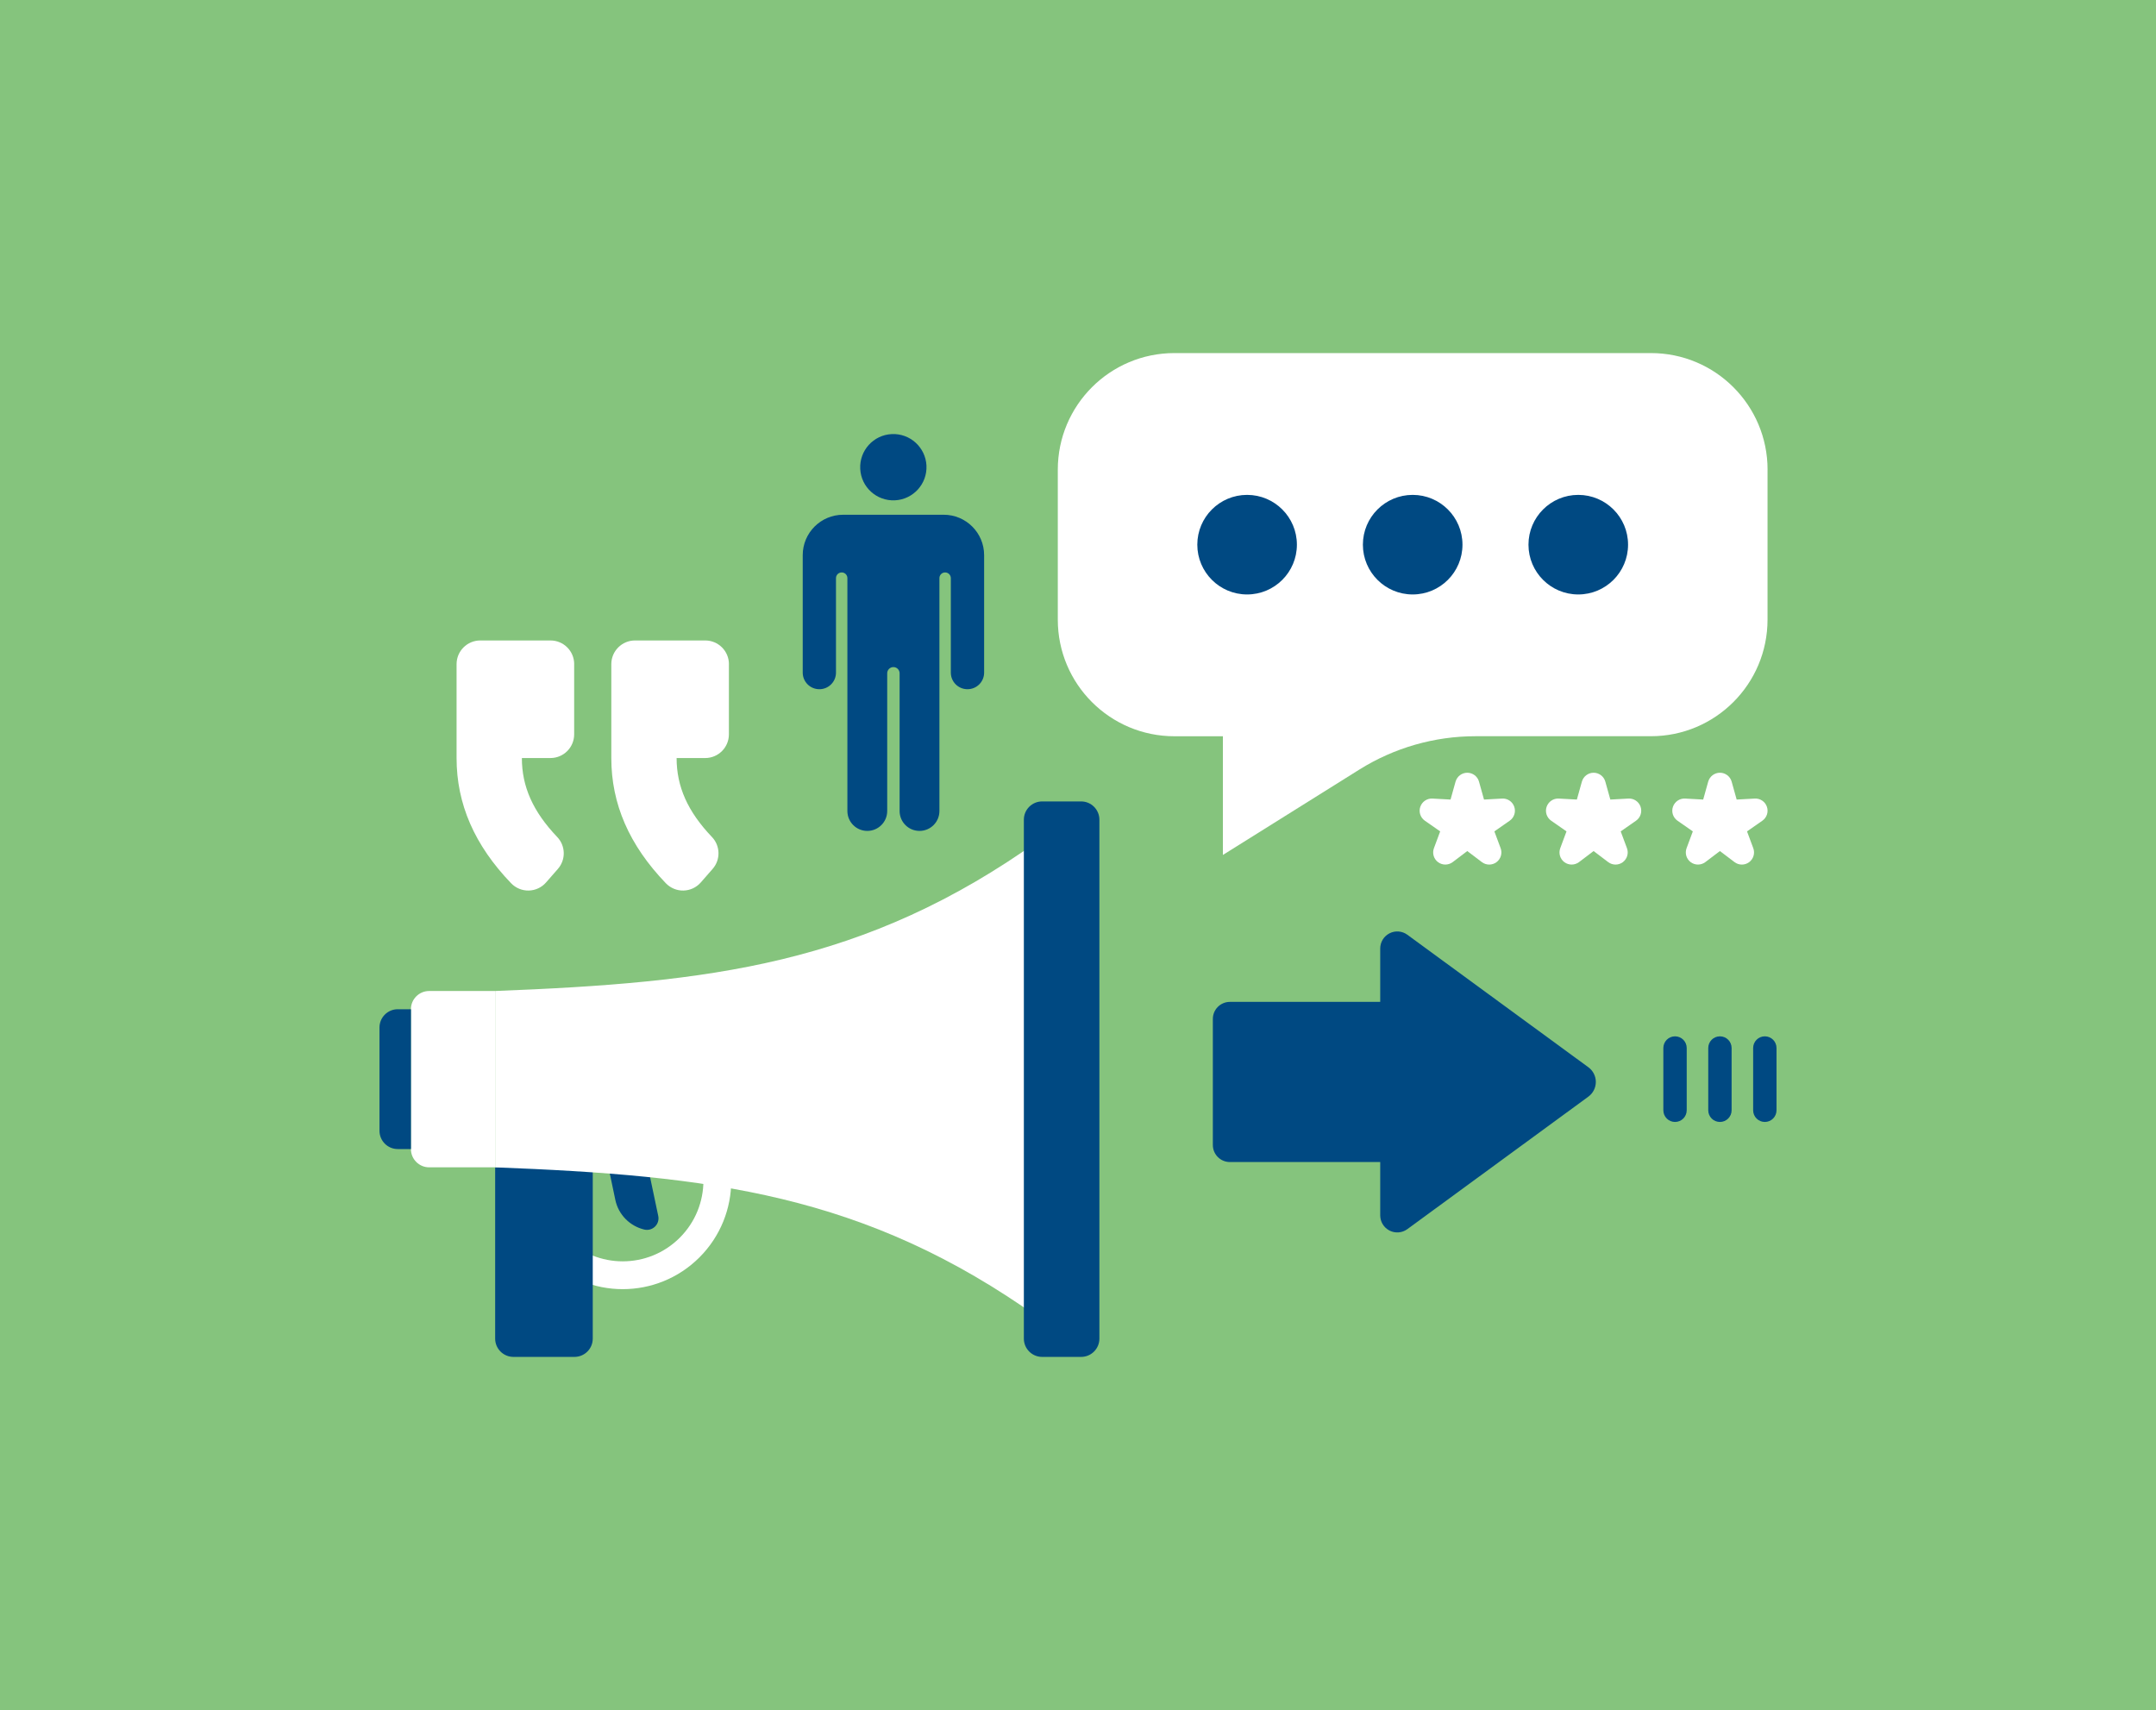 <?xml version="1.0" encoding="UTF-8"?>
<svg id="Ebene_2" xmlns="http://www.w3.org/2000/svg" viewBox="0 0 542.57 430.36">
  <defs>
    <style>
      .cls-1 {
        fill: none;
        stroke: #fff;
        stroke-miterlimit: 10;
        stroke-width: 7px;
      }

      .cls-2 {
        fill: #fff;
      }

      .cls-3 {
        fill: #004982;
      }

      .cls-4 {
        fill: #85c47d;
      }
    </style>
  </defs>
  <g id="Announcement">
    <g>
      <rect class="cls-4" width="542.57" height="430.36"/>
      <g>
        <g>
          <circle class="cls-1" cx="156.71" cy="297.14" r="23.81" transform="translate(-164.21 197.84) rotate(-45)"/>
          <path class="cls-3" d="M124.61,293.79h24.56v43.11c0,2.54-2.06,4.6-4.6,4.6h-15.36c-2.54,0-4.6-2.06-4.6-4.6v-43.11h0Z"/>
          <path class="cls-3" d="M153.03,293.3l1.82,8.68c.8,3.81,3.74,6.63,7.29,7.47.97.23,1.98-.05,2.7-.75.71-.69,1.02-1.7.81-2.68l-3.1-14.73-9.53,2Z"/>
          <path class="cls-2" d="M124.61,249.41v44.38c53.87,2.09,92.99,6.52,137.04,38.03v-120.44c-44.05,31.51-83.17,35.94-137.04,38.03Z"/>
          <path class="cls-3" d="M262.26,201.7h9.81c2.54,0,4.6,2.06,4.6,4.6v130.6c0,2.54-2.06,4.6-4.6,4.6h-9.81c-2.54,0-4.6-2.06-4.6-4.6v-130.6c0-2.54,2.06-4.6,4.6-4.6Z"/>
          <path class="cls-2" d="M108.01,249.41h16.6v44.38h-16.6c-2.54,0-4.6-2.06-4.6-4.6v-35.18c0-2.54,2.06-4.6,4.6-4.6Z"/>
          <path class="cls-3" d="M100.1,254.01h3.32v35.18h-3.32c-2.54,0-4.6-2.06-4.6-4.6v-25.99c0-2.54,2.06-4.6,4.6-4.6Z"/>
        </g>
        <g>
          <path class="cls-2" d="M444.82,118.21c0-16.21-13.14-29.35-29.35-29.35h-119.92c-16.21,0-29.35,13.14-29.35,29.35v37.74c0,16.21,13.14,29.35,29.35,29.35h12.2v29.87l34.36-21.5c8.75-5.47,18.87-8.38,29.19-8.38h44.16c16.21,0,29.35-13.14,29.35-29.35v-37.74Z"/>
          <g>
            <circle class="cls-3" cx="313.84" cy="137.08" r="12.53"/>
            <circle class="cls-3" cx="355.51" cy="137.08" r="12.53"/>
            <circle class="cls-3" cx="397.18" cy="137.08" r="12.53"/>
          </g>
          <g>
            <path class="cls-2" d="M366.3,196.72c.37-1.32,1.58-2.24,2.95-2.24s2.58.91,2.95,2.24l1.26,4.51,4.55-.25c1.37-.08,2.62.77,3.06,2.06.45,1.29-.02,2.73-1.14,3.51l-3.86,2.69,1.57,4.22c.48,1.28.05,2.71-1.04,3.53-1.09.81-2.59.81-3.68-.02l-3.67-2.78-3.67,2.78c-1.09.82-2.58.83-3.68.02-1.09-.81-1.52-2.25-1.04-3.53l1.57-4.22-3.86-2.69c-1.12-.78-1.59-2.22-1.14-3.51s1.7-2.14,3.06-2.06l4.55.25,1.26-4.51Z"/>
            <path class="cls-2" d="M398.09,196.72c.37-1.32,1.58-2.24,2.95-2.24s2.58.91,2.95,2.24l1.26,4.51,4.55-.25c1.37-.08,2.62.77,3.06,2.06s-.02,2.73-1.14,3.51l-3.86,2.69,1.57,4.22c.48,1.28.05,2.71-1.04,3.53-1.09.81-2.59.81-3.68-.02l-3.67-2.78-3.67,2.78c-1.09.82-2.58.83-3.68.02-1.09-.81-1.52-2.25-1.04-3.53l1.57-4.22-3.86-2.69c-1.12-.78-1.59-2.22-1.14-3.51.45-1.29,1.7-2.14,3.06-2.06l4.55.25,1.26-4.51Z"/>
            <path class="cls-2" d="M429.88,196.72c.37-1.32,1.58-2.24,2.95-2.24s2.58.91,2.95,2.24l1.26,4.51,4.55-.25c1.37-.08,2.62.77,3.06,2.06.45,1.29-.02,2.73-1.14,3.51l-3.86,2.69,1.57,4.22c.48,1.28.05,2.71-1.04,3.53-1.09.81-2.59.81-3.68-.02l-3.67-2.78-3.67,2.78c-1.09.82-2.58.83-3.68.02-1.09-.81-1.52-2.25-1.04-3.53l1.57-4.22-3.86-2.69c-1.12-.78-1.59-2.22-1.14-3.51s1.7-2.14,3.06-2.06l4.55.25,1.26-4.51Z"/>
          </g>
        </g>
        <g>
          <path class="cls-2" d="M144.5,167.15c0-3.29-2.67-5.96-5.96-5.96h-17.68c-3.29,0-5.96,2.67-5.96,5.96v23.64c0,11.55,4.5,21.91,13.73,31.51,1.16,1.2,2.77,1.87,4.43,1.83,1.67-.04,3.25-.77,4.35-2.03l2.99-3.42c2.03-2.32,1.95-5.8-.18-8.03-6.11-6.41-8.89-12.69-8.89-19.87h7.2c3.29,0,5.96-2.67,5.96-5.96v-17.68Z"/>
          <path class="cls-2" d="M183.44,167.15c0-3.29-2.67-5.96-5.96-5.96h-17.68c-3.29,0-5.96,2.67-5.96,5.96v23.64c0,11.55,4.5,21.91,13.73,31.51,1.16,1.2,2.77,1.87,4.43,1.83,1.67-.04,3.25-.77,4.35-2.03l2.99-3.42c2.03-2.32,1.95-5.8-.18-8.03-6.11-6.41-8.89-12.69-8.89-19.87h7.2c3.29,0,5.96-2.67,5.96-5.96v-17.68Z"/>
        </g>
        <g>
          <path class="cls-3" d="M421.53,282.37c-1.62,0-2.94-1.31-2.94-2.94v-15.67c0-1.62,1.31-2.94,2.94-2.94s2.94,1.31,2.94,2.94v15.67c0,1.62-1.31,2.94-2.94,2.94Z"/>
          <path class="cls-3" d="M432.83,282.37c-1.62,0-2.94-1.31-2.94-2.94v-15.67c0-1.62,1.31-2.94,2.94-2.94s2.94,1.31,2.94,2.94v15.67c0,1.62-1.31,2.94-2.94,2.94Z"/>
          <path class="cls-3" d="M444.13,282.37c-1.62,0-2.94-1.31-2.94-2.94v-15.67c0-1.62,1.31-2.94,2.94-2.94s2.94,1.31,2.94,2.94v15.67c0,1.62-1.31,2.94-2.94,2.94Z"/>
        </g>
        <path class="cls-3" d="M347.34,305.88c0,1.62.91,3.09,2.35,3.83,1.44.73,3.17.59,4.47-.36l45.56-33.35c1.18-.86,1.88-2.24,1.88-3.7s-.7-2.84-1.88-3.7l-45.56-33.35c-1.3-.95-3.03-1.1-4.47-.36-1.44.73-2.35,2.21-2.35,3.83v13.43h-37.83c-2.37,0-4.29,1.92-4.29,4.29v31.73c0,2.37,1.92,4.29,4.29,4.29h37.83v13.43Z"/>
        <g>
          <path class="cls-3" d="M233.15,117.18c.22,4.6-3.33,8.51-7.93,8.74-4.61.22-8.52-3.32-8.74-7.93-.22-4.6,3.32-8.52,7.93-8.74,4.6-.22,8.51,3.33,8.74,7.93Z"/>
          <path class="cls-3" d="M237.46,129.55h-25.28c-5.62,0-10.17,4.56-10.17,10.17v29.56c0,2.31,1.87,4.18,4.19,4.18s4.18-1.87,4.18-4.18v-23.78c0-.79.64-1.43,1.44-1.43s1.43.64,1.43,1.43v58.61c0,2.77,2.24,5.01,5.01,5.01s5.01-2.24,5.01-5.01v-34.66c0-.86.7-1.56,1.56-1.56.86,0,1.56.7,1.56,1.56v34.66c0,2.77,2.24,5.01,5.01,5.01s5.01-2.24,5.01-5.01v-58.61c0-.79.64-1.43,1.43-1.43s1.44.64,1.44,1.43v23.78c0,2.31,1.87,4.18,4.19,4.18s4.19-1.87,4.19-4.18v-29.56c0-5.62-4.56-10.17-10.17-10.17Z"/>
        </g>
      </g>
    </g>
  </g>
</svg>